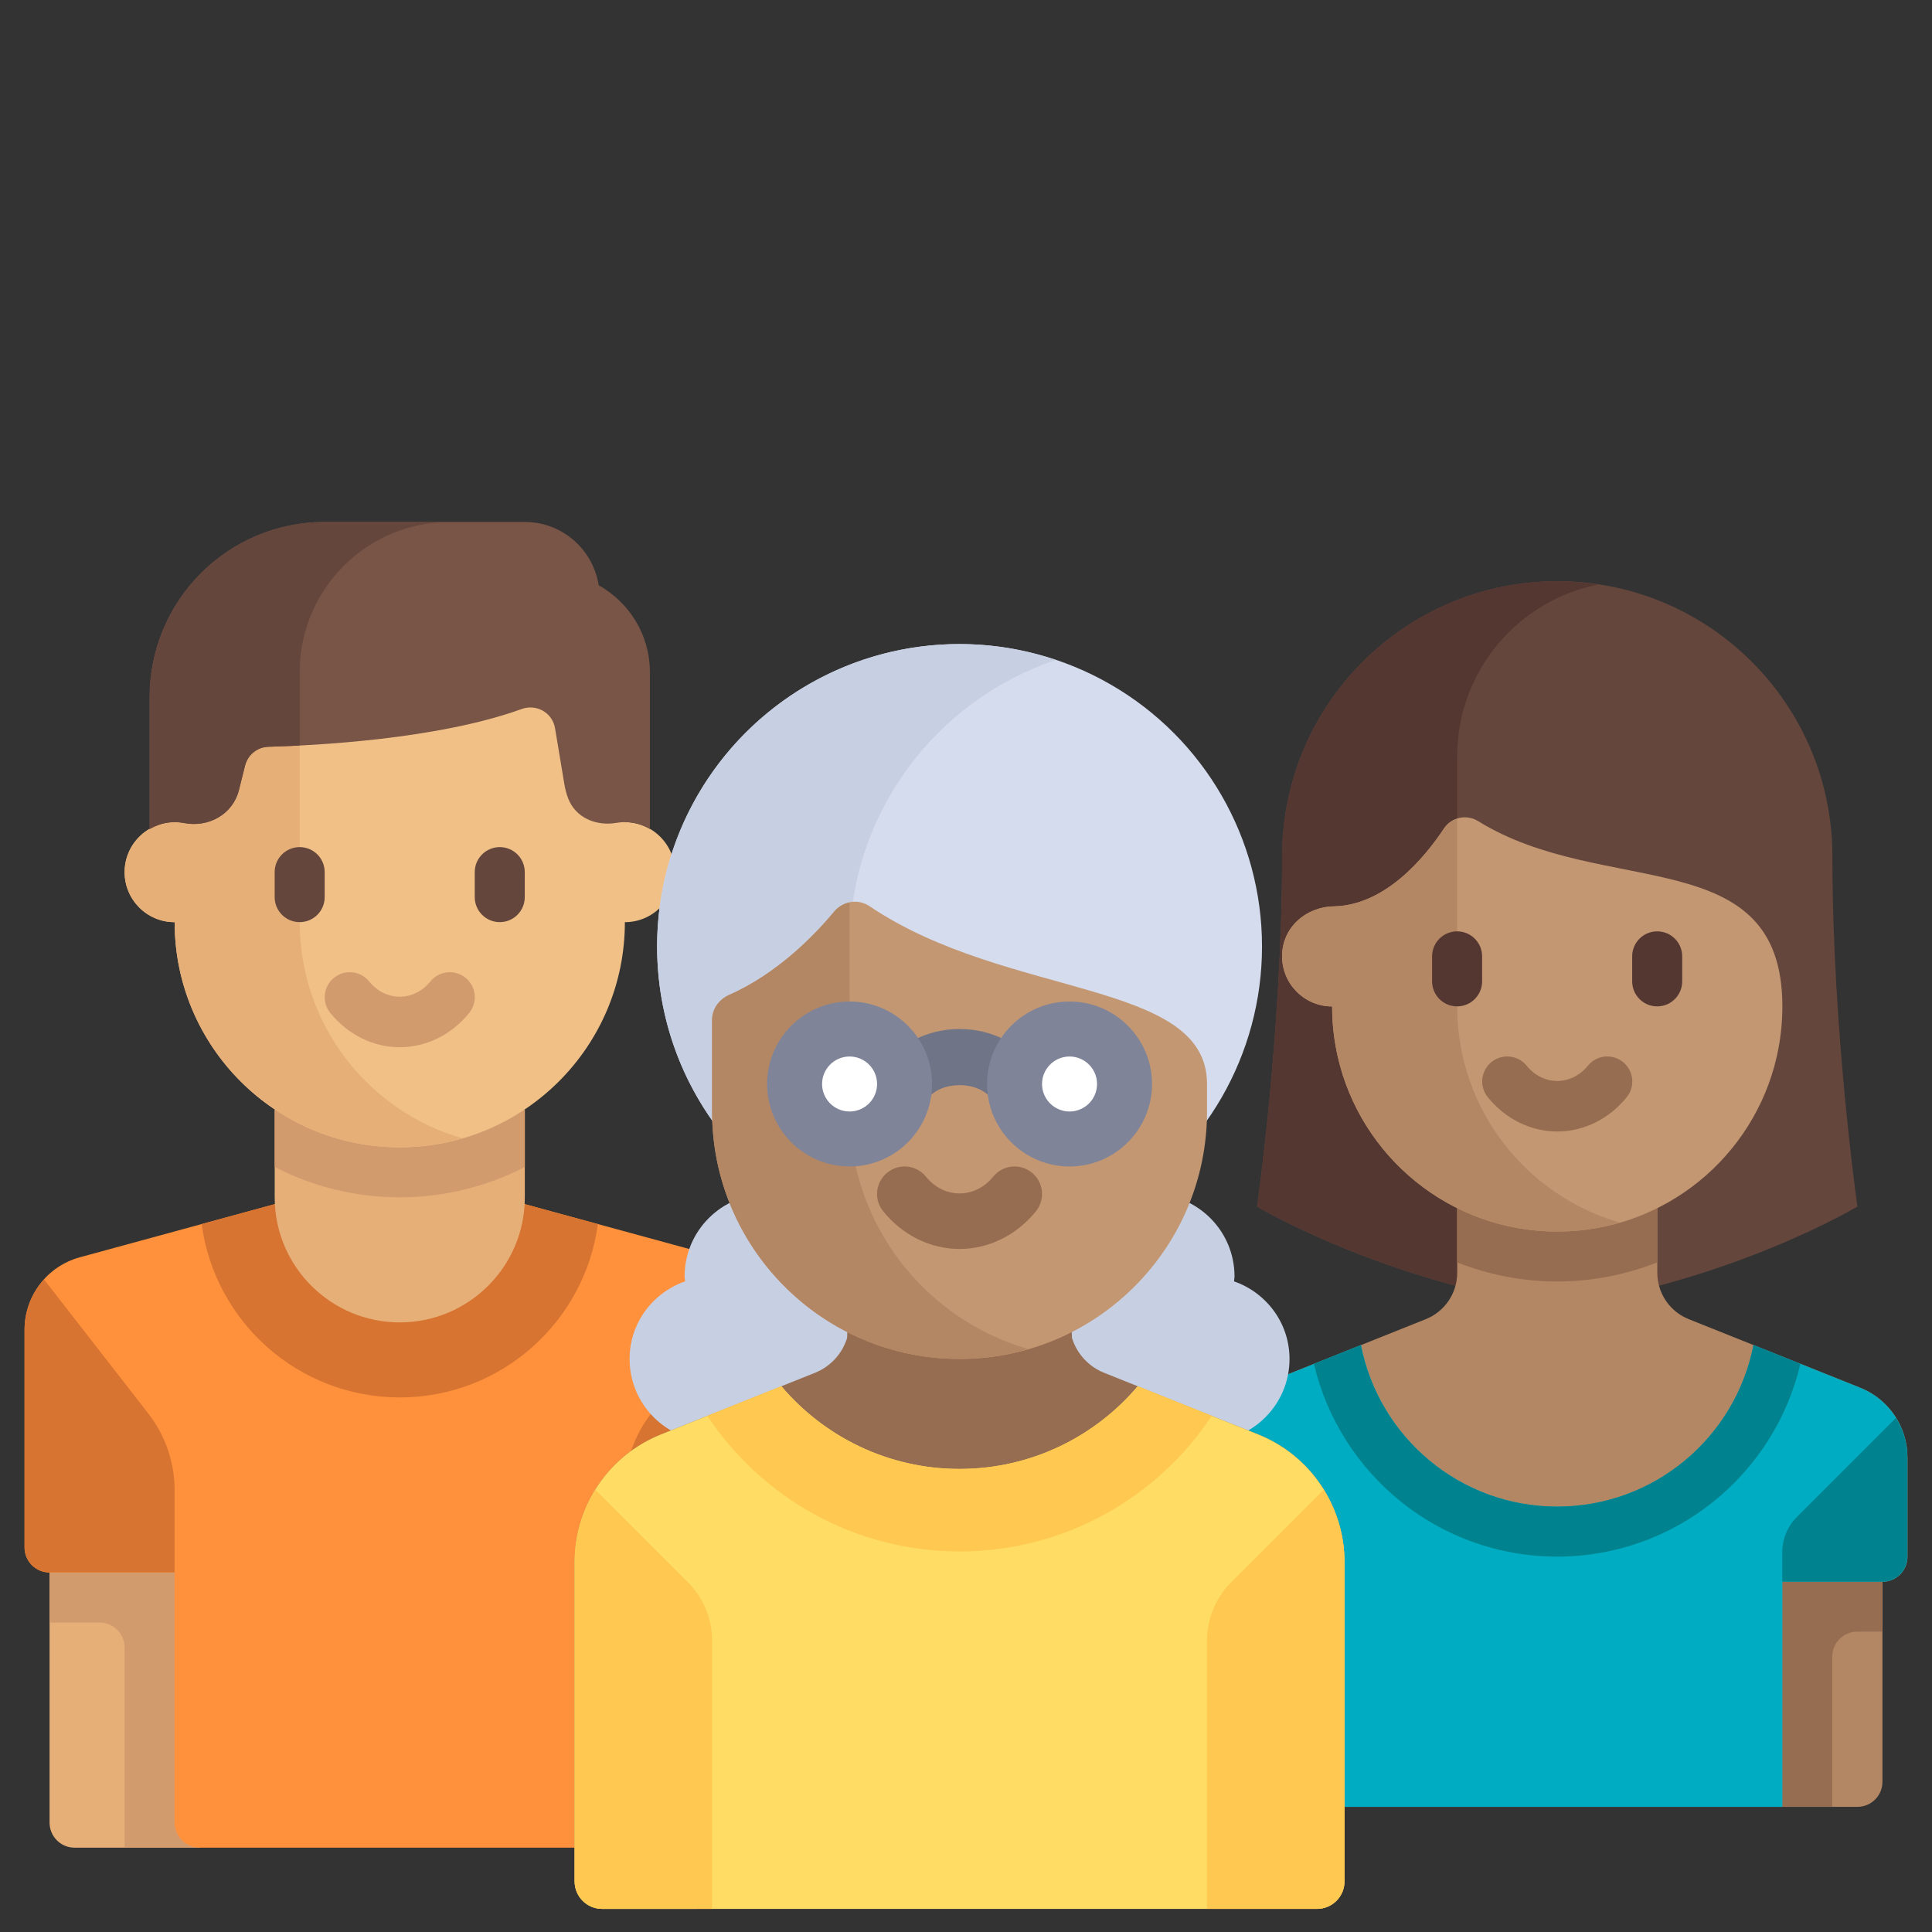<?xml version="1.0" encoding="UTF-8" standalone="no"?>
<!-- Generator: Adobe Illustrator 19.0.0, SVG Export Plug-In . SVG Version: 6.00 Build 0)  -->

<svg
   xmlns:dc="http://purl.org/dc/elements/1.1/"
   xmlns:cc="http://creativecommons.org/ns#"
   xmlns:rdf="http://www.w3.org/1999/02/22-rdf-syntax-ns#"
   xmlns:svg="http://www.w3.org/2000/svg"
   xmlns="http://www.w3.org/2000/svg"
   xmlns:sodipodi="http://sodipodi.sourceforge.net/DTD/sodipodi-0.dtd"
   xmlns:inkscape="http://www.inkscape.org/namespaces/inkscape"
   version="1.1"
   id="Layer_1"
   x="0px"
   y="0px"
   viewBox="0 0 512.001 512.001"
   style="enable-background:new 0 0 512.001 512.001;"
   xml:space="preserve"
   sodipodi:docname="team.svg"
   inkscape:version="0.92.3 (unknown)"><rect x="0" y="0" width="512.001" height="512.001" fill="#333333" stroke="none"/><defs
   id="defs109" /><sodipodi:namedview
   pagecolor="#ffffff"
   bordercolor="#666666"
   borderopacity="1"
   objecttolerance="10"
   gridtolerance="10"
   guidetolerance="10"
   inkscape:pageopacity="0"
   inkscape:pageshadow="2"
   inkscape:window-width="1366"
   inkscape:window-height="719"
   id="namedview107"
   showgrid="false"
   inkscape:zoom="0.46093662"
   inkscape:cx="250.88048"
   inkscape:cy="393.39424"
   inkscape:window-x="0"
   inkscape:window-y="25"
   inkscape:window-maximized="1"
   inkscape:current-layer="Layer_1" />
<path
   style="fill:#e6af78;stroke-width:0.712"
   d="M 52.91,489.651 H 19.766 c -3.661,0 -6.629,-2.968 -6.629,-6.629 V 403.478 H 52.91 Z"
   id="path2"
   inkscape:connector-curvature="0" />
<path
   style="fill:#d29b6e;stroke-width:0.712"
   d="m 13.137,416.735 v 13.257 h 13.257 c 3.661,0 6.629,2.968 6.629,6.629 v 53.03 h 19.886 v -72.916 z"
   id="path4"
   inkscape:connector-curvature="0" />
<rect
   x="158.971"
   y="403.476"
   style="fill:#e6af78;stroke-width:0.712"
   width="46.399"
   height="86.175"
   id="rect6" />
<path
   style="fill:#d29b6e;stroke-width:0.712"
   d="m 198.743,416.735 v 13.257 h -13.257 c -3.661,0 -6.629,2.968 -6.629,6.629 v 53.03 h -19.886 v -72.916 z"
   id="path8"
   inkscape:connector-curvature="0" />
<path
   style="fill:#ff913c;stroke-width:0.712"
   d="M 190.718,333.193 132.455,317.303 H 79.425 l -58.263,15.89 C 12.511,335.553 6.508,343.411 6.508,352.378 v 57.727 c 0,3.661 2.968,6.629 6.629,6.629 h 33.143 v 66.288 c 0,3.661 2.968,6.629 6.629,6.629 H 158.969 c 3.661,0 6.629,-2.968 6.629,-6.629 v -66.288 h 33.144 c 3.661,0 6.629,-2.968 6.629,-6.629 v -57.727 c 0.001,-8.967 -6.001,-16.826 -14.652,-19.185 z"
   id="path10"
   inkscape:connector-curvature="0" />
<path
   style="fill:#d77431;stroke-width:0.712"
   d="M 132.455,317.304 H 79.425 l -25.987,7.087 c 3.472,25.928 25.624,45.943 52.502,45.943 26.878,0 49.03,-20.015 52.502,-45.943 z"
   id="path12"
   inkscape:connector-curvature="0" />
<path
   style="fill:#e6af78;stroke-width:0.712"
   d="m 72.796,294.103 v 23.201 c 0,18.305 14.839,33.144 33.143,33.144 18.305,0 33.144,-14.839 33.144,-33.144 v -23.201 z"
   id="path14"
   inkscape:connector-curvature="0" />
<path
   style="fill:#d29b6e;stroke-width:0.712"
   d="m 72.796,309.276 c 9.956,5.107 21.208,8.028 33.143,8.028 11.936,0 23.189,-2.921 33.144,-8.028 V 294.103 H 72.796 Z"
   id="path16"
   inkscape:connector-curvature="0" />
<path
   style="fill:#f0c087;stroke-width:0.712"
   d="M 165.599,217.872 V 178.1 H 46.281 v 39.773 c -7.322,0 -13.257,5.935 -13.257,13.257 0,7.322 5.936,13.257 13.257,13.257 0,32.949 26.71,59.659 59.659,59.659 32.949,0 59.659,-26.71 59.659,-59.659 7.322,0 13.257,-5.936 13.257,-13.257 -7.1e-4,-7.323 -5.936,-13.258 -13.258,-13.258 z"
   id="path18"
   inkscape:connector-curvature="0" />
<path
   style="fill:#e6af78;stroke-width:0.712"
   d="M 79.425,244.387 V 178.1 H 46.281 v 39.773 c -7.322,0 -13.257,5.935 -13.257,13.257 0,7.322 5.936,13.257 13.257,13.257 0,32.949 26.71,59.659 59.659,59.659 5.757,0 11.305,-0.859 16.572,-2.381 -24.878,-7.188 -43.088,-30.087 -43.088,-57.278 z"
   id="path20"
   inkscape:connector-curvature="0" />
<path
   style="fill:#d29b6e;stroke-width:0.712"
   d="m 105.94,277.531 c -7.017,0 -13.724,-3.311 -18.404,-9.083 -2.311,-2.845 -1.871,-7.017 0.971,-9.325 2.855,-2.301 7.024,-1.861 9.322,0.974 4.376,5.386 11.846,5.386 16.222,0 2.304,-2.835 6.473,-3.276 9.322,-0.974 2.842,2.308 3.282,6.48 0.971,9.325 -4.681,5.771 -11.387,9.083 -18.405,9.083 z"
   id="path22"
   inkscape:connector-curvature="0" />
<g
   id="g28"
   transform="matrix(0.712,0,0,0.712,6.508,131.698)">
	<path
   style="fill:#64463c"
   d="m 102.4,158.255 c -5.145,0 -9.309,-4.168 -9.309,-9.309 v -9.309 c 0,-5.141 4.164,-9.309 9.309,-9.309 5.145,0 9.309,4.168 9.309,9.309 v 9.309 c 0,5.14 -4.164,9.309 -9.309,9.309 z"
   id="path24"
   inkscape:connector-curvature="0" />
	<path
   style="fill:#64463c"
   d="m 176.873,158.255 c -5.145,0 -9.309,-4.168 -9.309,-9.309 v -9.309 c 0,-5.141 4.164,-9.309 9.309,-9.309 5.145,0 9.309,4.168 9.309,9.309 v 9.309 c 0,5.14 -4.164,9.309 -9.309,9.309 z"
   id="path26"
   inkscape:connector-curvature="0" />
</g>
<path
   style="fill:#785546;stroke-width:0.712"
   d="m 150.562,211.563 c 1.935,5.126 7.416,7.449 12.813,6.502 0.722,-0.127 1.465,-0.193 2.225,-0.193 2.427,0 4.672,0.7 6.629,1.839 V 178.1 c 0,-9.918 -5.509,-18.461 -13.572,-23.009 -1.507,-9.49 -9.658,-16.764 -19.571,-16.764 H 86.054 c -25.627,0 -46.402,20.775 -46.402,46.402 v 34.983 c 1.957,-1.139 4.202,-1.839 6.629,-1.839 0.852,0 1.683,0.083 2.487,0.241 6.456,1.271 12.921,-2.297 14.537,-8.675 v 0 l 1.63,-6.52 c 0.721,-2.882 3.246,-4.937 6.216,-5.017 12.333,-0.333 44.888,-1.968 67.087,-10.003 3.93,-1.423 8.165,0.971 8.853,5.093 l 2.482,14.892 c 0.212,1.277 0.547,2.506 0.989,3.678 z"
   id="path30"
   inkscape:connector-curvature="0" />
<path
   style="fill:#64463c;stroke-width:0.712"
   d="m 79.425,178.1 c 0,-21.966 17.807,-39.773 39.773,-39.773 H 86.054 c -25.627,0 -46.402,20.774 -46.402,46.402 v 34.983 c 1.957,-1.139 4.202,-1.839 6.629,-1.839 0.852,0 1.683,0.083 2.487,0.241 6.456,1.271 12.921,-2.297 14.537,-8.676 l 1.63,-6.52 c 0.72,-2.882 3.246,-4.936 6.216,-5.017 2.176,-0.058 5.007,-0.162 8.274,-0.33 V 178.1 Z"
   id="path32"
   inkscape:connector-curvature="0" />
<g
   id="g38"
   transform="matrix(0.712,0,0,0.712,6.508,131.698)">
	<path
   style="fill:#d77431"
   d="m 0,309.912 v 81.07 c 0,5.141 4.168,9.309 9.309,9.309 h 46.545 v -30.575 c 0,-10.351 -3.45,-20.406 -9.805,-28.576 L 7.259,291.265 C 2.746,296.27 0,302.814 0,309.912 Z"
   id="path34"
   inkscape:connector-curvature="0" />
	<path
   style="fill:#d77431"
   d="m 279.273,309.912 v 81.07 c 0,5.141 -4.168,9.309 -9.309,9.309 h -46.545 v -30.575 c 0,-10.351 3.45,-20.406 9.805,-28.576 l 38.791,-49.875 c 4.512,5.005 7.258,11.549 7.258,18.647 z"
   id="path36"
   inkscape:connector-curvature="0" />
</g>
<path
   style="fill:#64463c;stroke-width:0.712"
   d="m 412.689,154.028 v 0 0 0 0 c 40.271,0 72.916,32.646 72.916,72.916 v 0 c 0,46.402 6.629,92.803 6.629,92.803 0,0 -33.144,19.886 -79.545,26.515 -46.402,-6.629 -79.545,-26.515 -79.545,-26.515 0,0 6.629,-46.402 6.629,-92.803 v 0 c 0,-40.271 32.646,-72.916 72.916,-72.916 v 0 z"
   id="path40"
   inkscape:connector-curvature="0" />
<path
   style="fill:#553732;stroke-width:0.712"
   d="m 386.174,220.315 v -19.886 c 0,-22.534 16.067,-41.3 37.365,-45.507 -3.549,-0.53 -7.153,-0.894 -10.85,-0.894 h -7.1e-4 c -40.271,0 -72.916,32.646 -72.916,72.916 0,46.402 -6.629,92.802 -6.629,92.802 0,0 33.144,19.886 79.545,26.515 v -99.431 z"
   id="path42"
   inkscape:connector-curvature="0" />
<path
   style="fill:#b48764;stroke-width:0.712"
   d="m 492.991,367.777 -45.453,-18.181 c -5.033,-2.013 -8.333,-6.888 -8.333,-12.309 v -24.168 h -53.03 v 24.168 c 0,5.421 -3.3,10.296 -8.333,12.309 l -45.453,18.181 c -7.55,3.02 -12.5,10.332 -12.5,18.464 v 26.309 c 0,3.661 2.968,6.629 6.629,6.629 v 0 53.03 c 0,3.661 2.968,6.629 6.629,6.629 h 159.09 c 3.661,0 6.629,-2.968 6.629,-6.629 v -53.03 0 c 3.661,0 6.629,-2.968 6.629,-6.629 v -26.309 c -7.1e-4,-8.132 -4.951,-15.444 -12.501,-18.464 z"
   id="path44"
   inkscape:connector-curvature="0" />
<g
   id="g52"
   transform="matrix(0.712,0,0,0.712,140.91,120.884)">
	<path
   style="fill:#966d50"
   d="m 260.655,409.6 v 27.927 h 9.309 c 5.141,0 9.309,4.168 9.309,9.309 v 55.855 H 307.2 V 409.6 Z"
   id="path46"
   inkscape:connector-curvature="0" />
	<path
   style="fill:#966d50"
   d="m 502.691,409.6 v 27.927 h -9.309 c -5.141,0 -9.309,4.168 -9.309,9.309 v 55.855 H 456.146 V 409.6 Z"
   id="path48"
   inkscape:connector-curvature="0" />
	<path
   style="fill:#966d50"
   d="m 344.436,300.089 c 11.558,4.534 24.09,7.112 37.236,7.112 13.146,0 25.678,-2.578 37.236,-7.112 v -30.124 h -74.473 v 30.124 z"
   id="path50"
   inkscape:connector-curvature="0" />
</g>
<path
   style="fill:#c39772;stroke-width:0.712"
   d="m 472.348,266.717 c 0,-43.887 -47.44,-28.475 -80.624,-49.112 -3.021,-1.879 -7.045,-1.067 -9.011,1.899 -5.121,7.725 -15.599,20.434 -29.259,20.693 -7.473,0.142 -13.682,5.683 -13.682,13.157 v 0.105 c 0,7.322 5.936,13.257 13.257,13.257 0,4.557 0.511,8.995 1.478,13.259 6.029,26.567 29.788,46.4 58.18,46.4 28.392,0 52.151,-19.833 58.18,-46.4 0.968,-4.263 1.48,-8.701 1.48,-13.258 z"
   id="path54"
   inkscape:connector-curvature="0" />
<path
   style="fill:#b48764;stroke-width:0.712"
   d="m 386.174,266.717 v -49.709 c -1.361,0.437 -2.616,1.223 -3.461,2.497 -5.121,7.725 -15.599,20.434 -29.259,20.694 -7.473,0.142 -13.682,5.683 -13.682,13.156 v 0.105 c 0,7.322 5.936,13.257 13.257,13.257 0,4.557 0.511,8.994 1.479,13.259 6.028,26.567 29.788,46.4 58.18,46.4 5.761,0 11.316,-0.854 16.586,-2.378 -24.884,-7.183 -43.101,-30.084 -43.101,-57.281 z"
   id="path56"
   inkscape:connector-curvature="0" />
<path
   style="fill:#966d50;stroke-width:0.712"
   d="m 412.689,299.861 c -7.017,0 -13.724,-3.311 -18.404,-9.083 -2.311,-2.845 -1.871,-7.017 0.971,-9.325 2.855,-2.304 7.024,-1.864 9.322,0.974 4.376,5.386 11.846,5.386 16.222,0 2.298,-2.838 6.473,-3.279 9.322,-0.974 2.842,2.308 3.282,6.48 0.971,9.325 -4.682,5.771 -11.388,9.083 -18.405,9.083 z"
   id="path58"
   inkscape:connector-curvature="0" />
<g
   id="g64"
   transform="matrix(0.712,0,0,0.712,140.91,120.884)">
	<path
   style="fill:#553732"
   d="m 418.909,204.8 c -5.145,0 -9.309,-4.168 -9.309,-9.309 v -9.309 c 0,-5.141 4.164,-9.309 9.309,-9.309 5.145,0 9.309,4.168 9.309,9.309 v 9.309 c 0,5.141 -4.163,9.309 -9.309,9.309 z"
   id="path60"
   inkscape:connector-curvature="0" />
	<path
   style="fill:#553732"
   d="m 344.436,204.8 c -5.145,0 -9.309,-4.168 -9.309,-9.309 v -9.309 c 0,-5.141 4.164,-9.309 9.309,-9.309 5.145,0 9.309,4.168 9.309,9.309 v 9.309 c 0,5.141 -4.163,9.309 -9.309,9.309 z"
   id="path62"
   inkscape:connector-curvature="0" />
</g>
<path
   style="fill:#00acc1;stroke-width:0.712"
   d="m 492.991,367.777 -28.276,-11.311 c -4.76,24.401 -26.232,42.826 -52.026,42.826 -25.794,0 -47.266,-18.424 -52.026,-42.826 l -28.276,11.311 c -7.55,3.02 -12.5,10.332 -12.5,18.464 v 26.309 c 0,3.661 2.968,6.629 6.629,6.629 h 26.515 v 59.659 H 472.348 v -59.659 h 26.515 c 3.661,0 6.629,-2.968 6.629,-6.629 v -26.309 c 0,-8.132 -4.95,-15.444 -12.5,-18.464 z"
   id="path66"
   inkscape:connector-curvature="0" />
<g
   id="g74"
   style="fill:#00838f"
   transform="matrix(0.712,0,0,0.712,140.91,120.884)">
	<path
   style="fill:#00838f"
   d="m 454.736,330.84 c -6.685,34.268 -36.839,60.142 -73.063,60.142 -36.224,0 -66.378,-25.874 -73.063,-60.142 l -17.478,6.991 c 9.652,41.119 46.477,71.769 90.541,71.769 44.064,0 80.889,-30.65 90.541,-71.769 z"
   id="path68"
   inkscape:connector-curvature="0" />
	<path
   style="fill:#00838f"
   d="m 297.891,408.003 c 0,-4.938 -1.962,-9.673 -5.453,-13.165 l -36.857,-36.857 c -2.678,4.324 -4.235,9.358 -4.235,14.672 V 409.6 c 0,5.141 4.168,9.309 9.309,9.309 h 37.236 z"
   id="path70"
   inkscape:connector-curvature="0" />
	<path
   style="fill:#00838f"
   d="m 465.455,408.003 c 0,-4.938 1.962,-9.673 5.453,-13.165 l 36.857,-36.857 c 2.678,4.324 4.235,9.358 4.235,14.672 V 409.6 c 0,5.141 -4.168,9.309 -9.309,9.309 h -37.236 z"
   id="path72"
   inkscape:connector-curvature="0" />
</g>
<g
   id="g76">
</g>
<g
   id="g78">
</g>
<g
   id="g80">
</g>
<g
   id="g82">
</g>
<g
   id="g84">
</g>
<g
   id="g86">
</g>
<g
   id="g88">
</g>
<g
   id="g90">
</g>
<g
   id="g92">
</g>
<g
   id="g94">
</g>
<g
   id="g96">
</g>
<g
   id="g98">
</g>
<g
   id="g100">
</g>
<g
   id="g102">
</g>
<g
   id="g104">
</g>
<g
   id="g1214"
   transform="matrix(0.797,0,0,0.797,755.729,168.089)"><g
     id="g44"
     transform="translate(-1013.154,-60.745)"><path
       id="path40-5"
       d="m 448,246.855 c 15.148,0 27.429,12.28 27.429,27.429 0,0.558 -0.131,1.079 -0.164,1.629 10.713,3.733 18.45,13.814 18.45,25.8 0,15.148 -12.28,27.429 -27.429,27.429 h -45.714 v -54.857 c -10e-4,-15.15 12.28,-27.43 27.428,-27.43 z"
       style="fill:#c7cfe2"
       inkscape:connector-curvature="0" /><path
       id="path42-6"
       d="m 320,246.855 c -15.148,0 -27.429,12.28 -27.429,27.429 0,0.558 0.131,1.079 0.164,1.629 -10.713,3.733 -18.45,13.814 -18.45,25.8 0,15.148 12.28,27.429 27.429,27.429 h 45.714 v -54.857 c 10e-4,-15.15 -12.28,-27.43 -27.428,-27.43 z"
       style="fill:#c7cfe2"
       inkscape:connector-curvature="0" /></g><path
     id="path46-6"
     d="m -529.891,266.044 -51.198,-20.479 c -5.206,-2.083 -9.068,-6.386 -10.675,-11.561 l -0.819,-20.465 h -73.143 l -0.82,20.465 c -1.605,5.176 -5.468,9.479 -10.675,11.561 l -51.198,20.479 c -17.354,6.942 -28.735,23.752 -28.735,42.445 v 106.196 c 0,5.05 4.093,9.143 9.143,9.143 l 237.714,-0.004 c 5.049,0 9.143,-4.093 9.143,-9.143 v -106.192 c 0,-18.693 -11.381,-35.503 -28.737,-42.445 z"
     style="fill:#966d50"
     inkscape:connector-curvature="0" /><path
     id="path48-4"
     d="m -529.891,266.04 -40.007,-16.003 c -14.256,16.805 -35.495,27.498 -59.256,27.498 -23.762,0 -45.001,-10.694 -59.256,-27.498 l -40.007,16.003 c -17.356,6.942 -28.737,23.752 -28.737,42.445 v 106.196 c 0,5.05 4.094,9.143 9.143,9.143 l 237.714,-0.003 c 5.049,0 9.143,-4.093 9.143,-9.143 v -106.193 c 0,-18.693 -11.381,-35.503 -28.737,-42.445 z"
     style="fill:#ffdc64"
     inkscape:connector-curvature="0" /><circle
     id="circle50"
     r="100.57"
     cy="103.825"
     cx="-629.154"
     style="fill:#d5dced" /><path
     id="path52"
     d="m -665.725,103.825 c 0,-44.343 28.734,-81.906 68.571,-95.283 -10.063,-3.379 -20.799,-5.288 -32,-5.288 -55.544,0 -100.571,45.027 -100.571,100.571 0,55.544 45.027,100.571 100.571,100.571 11.201,0 21.938,-1.908 32,-5.288 -39.837,-13.378 -68.571,-50.94 -68.571,-95.283 z"
     style="fill:#c7cfe2"
     inkscape:connector-curvature="0" /><path
     id="path54-0"
     d="m -629.154,240.967 v 0 c -45.445,0 -82.286,-36.841 -82.286,-82.286 v -30.435 c 0,-3.699 2.339,-6.86 5.722,-8.354 16.068,-7.096 28.418,-19.897 34.91,-27.71 2.895,-3.484 7.94,-4.32 11.694,-1.783 45.813,30.952 112.245,24.286 112.245,59.139 v 9.143 c 0.001,45.446 -36.84,82.286 -82.285,82.286 z"
     style="fill:#c39772"
     inkscape:connector-curvature="0" /><path
     id="path56-0"
     d="M -665.725,158.682 V 89.188 c -1.921,0.406 -3.741,1.382 -5.081,2.996 -6.493,7.813 -18.843,20.614 -34.91,27.71 -3.384,1.494 -5.723,4.655 -5.723,8.354 v 30.435 c 0,45.445 36.84,82.286 82.286,82.286 7.94,0 15.593,-1.186 22.857,-3.285 -34.313,-9.915 -59.429,-41.497 -59.429,-79.002 z"
     style="fill:#b48764"
     inkscape:connector-curvature="0" /><path
     id="path58-4"
     d="m -629.154,204.396 c -9.679,0 -18.929,-4.563 -25.384,-12.527 -3.188,-3.92 -2.58,-9.679 1.339,-12.857 3.929,-3.196 9.679,-2.589 12.857,1.339 6.036,7.429 16.339,7.429 22.375,0 3.17,-3.929 8.92,-4.536 12.857,-1.339 3.92,3.179 4.527,8.938 1.339,12.857 -6.454,7.964 -15.704,12.527 -25.383,12.527 z"
     style="fill:#966d50"
     inkscape:connector-curvature="0" /><path
     id="path60-6"
     d="m -647.449,158.682 c -1.75,0 -3.509,-0.5 -5.071,-1.545 -4.196,-2.804 -5.33,-8.482 -2.518,-12.679 5.527,-8.268 15.196,-13.205 25.884,-13.205 10.679,0 20.357,4.929 25.884,13.188 2.813,4.196 1.688,9.875 -2.509,12.688 -4.196,2.804 -9.875,1.688 -12.688,-2.509 -4.196,-6.268 -17.179,-6.268 -21.375,0 -1.758,2.633 -4.651,4.062 -7.607,4.062 z"
     style="fill:#707487"
     inkscape:connector-curvature="0" /><g
     id="g66"
     transform="translate(-1013.154,-60.745)"><path
       id="path62-2"
       d="m 347.429,237.712 c -15.125,0 -27.429,-12.304 -27.429,-27.429 0,-15.125 12.304,-27.429 27.429,-27.429 15.125,0 27.429,12.304 27.429,27.429 0,15.125 -12.304,27.429 -27.429,27.429 z"
       style="fill:#7f8499"
       inkscape:connector-curvature="0" /><path
       id="path64"
       d="m 420.571,237.712 c -15.125,0 -27.429,-12.304 -27.429,-27.429 0,-15.125 12.304,-27.429 27.429,-27.429 15.125,0 27.429,12.305 27.429,27.43 0,15.125 -12.304,27.428 -27.429,27.428 z"
       style="fill:#7f8499"
       inkscape:connector-curvature="0" /></g><g
     id="g72"
     transform="translate(-1013.154,-60.745)"><path
       id="path68-6"
       d="m 420.571,201.141 c -5.045,0 -9.143,4.098 -9.143,9.143 0,5.045 4.098,9.143 9.143,9.143 5.045,0 9.143,-4.098 9.143,-9.143 0,-5.045 -4.098,-9.143 -9.143,-9.143 z"
       style="fill:#ffffff"
       inkscape:connector-curvature="0" /><path
       id="path70-7"
       d="m 347.429,201.141 c -5.045,0 -9.143,4.098 -9.143,9.143 0,5.045 4.098,9.143 9.143,9.143 5.045,0 9.143,-4.098 9.143,-9.143 0,-5.045 -4.099,-9.143 -9.143,-9.143 z"
       style="fill:#ffffff"
       inkscape:connector-curvature="0" /></g><g
     id="g80-5"
     transform="translate(-1013.154,-60.745)"><path
       id="path74"
       d="M 293.681,375.964 262.932,345.215 C 258.549,352.293 256,360.531 256,369.229 v 106.197 c 0,5.049 4.093,9.143 9.143,9.143 l 36.571,-0.001 v -89.21 c 0,-7.273 -2.89,-14.25 -8.033,-19.394 z"
       style="fill:#ffc850"
       inkscape:connector-curvature="0" /><path
       id="path76"
       d="m 474.319,375.964 30.749,-30.749 c 4.383,7.078 6.932,15.316 6.932,24.014 v 106.197 c 0,5.049 -4.093,9.143 -9.143,9.143 l -36.571,-0.001 v -89.21 c 0,-7.273 2.89,-14.25 8.033,-19.394 z"
       style="fill:#ffc850"
       inkscape:connector-curvature="0" /><path
       id="path78"
       d="m 384,365.712 c 35.029,0 65.844,-17.93 83.852,-45.092 l -24.595,-9.838 C 429,327.587 407.761,338.28 384,338.28 c -23.762,0 -45.001,-10.694 -59.256,-27.498 l -24.595,9.838 c 18.007,27.162 48.822,45.092 83.851,45.092 z"
       style="fill:#ffc850"
       inkscape:connector-curvature="0" /></g></g><g
   transform="translate(-1013.154,-60.745)"
   id="g82-6" /><g
   transform="translate(-1013.154,-60.745)"
   id="g84-9" /><g
   transform="translate(-1013.154,-60.745)"
   id="g86-8" /><g
   transform="translate(-1013.154,-60.745)"
   id="g88-7" /><g
   transform="translate(-1013.154,-60.745)"
   id="g90-2" /><g
   transform="translate(-1013.154,-60.745)"
   id="g92-8" /><g
   transform="translate(-1013.154,-60.745)"
   id="g94-2" /><g
   transform="translate(-1013.154,-60.745)"
   id="g96-9" /><g
   transform="translate(-1013.154,-60.745)"
   id="g98-9" /><g
   transform="translate(-1013.154,-60.745)"
   id="g100-6" /><g
   transform="translate(-1013.154,-60.745)"
   id="g102-0" /><g
   transform="translate(-1013.154,-60.745)"
   id="g104-2" /><g
   transform="translate(-1013.154,-60.745)"
   id="g106" /><g
   transform="translate(-1013.154,-60.745)"
   id="g108" /><g
   transform="translate(-1013.154,-60.745)"
   id="g110" /></svg>